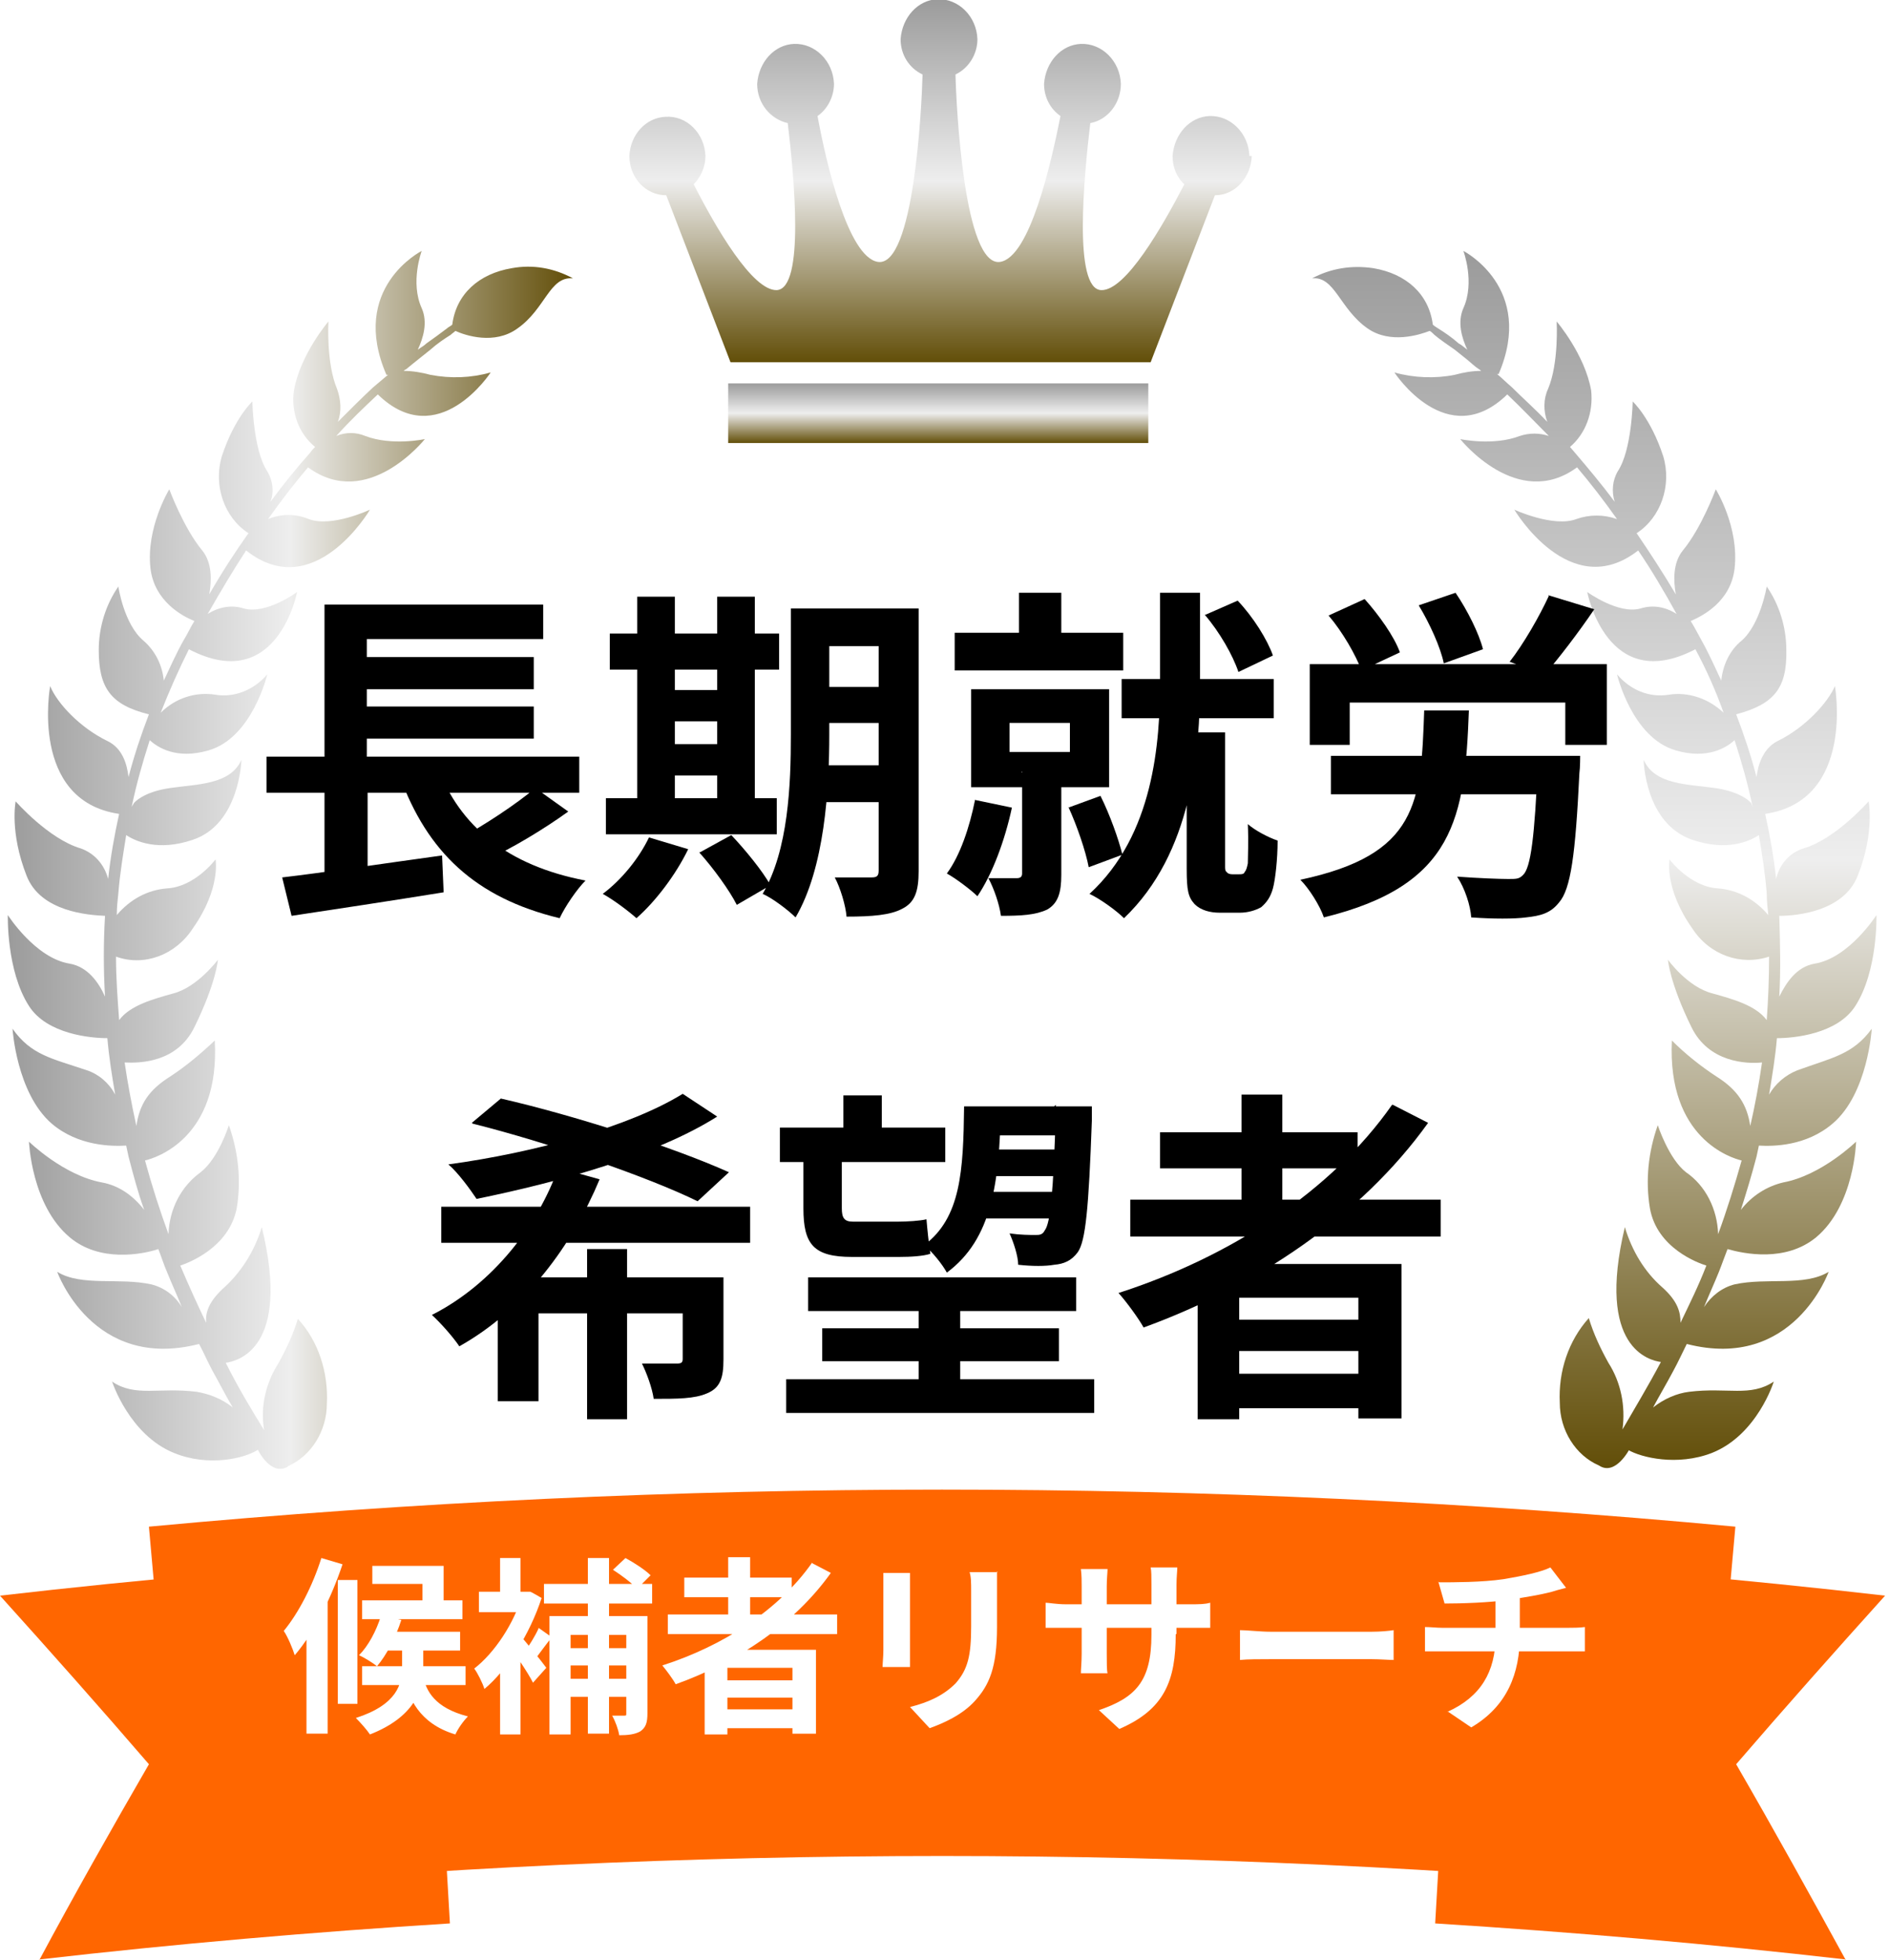 <?xml version="1.0" encoding="UTF-8"?>
<svg id="_レイヤー_1" data-name="レイヤー_1" xmlns="http://www.w3.org/2000/svg" version="1.1" xmlns:xlink="http://www.w3.org/1999/xlink" viewBox="0 0 241 250">
  <!-- Generator: Adobe Illustrator 29.1.0, SVG Export Plug-In . SVG Version: 2.1.0 Build 142)  -->
  <defs>
    <style>
      .st0, .st1 {
        fill: #f60;
        fill-rule: evenodd;
      }

      .st2 {
        fill: #fff;
      }

      .st3 {
        fill: url(#_名称未設定グラデーション_2);
      }

      .st4 {
        fill: url(#_名称未設定グラデーション);
      }

      .st5 {
        fill: url(#_名称未設定グラデーション_4);
      }

      .st6 {
        fill: url(#_名称未設定グラデーション_3);
      }

      .st1 {
        filter: url(#drop-shadow-1);
      }
    </style>
    <filter id="drop-shadow-1" x="7" y="178" width="227" height="76" filterUnits="userSpaceOnUse">
      <feOffset dx="0" dy="1"/>
      <feGaussianBlur result="blur" stdDeviation="4"/>
      <feFlood flood-color="#000" flood-opacity=".2"/>
      <feComposite in2="blur" operator="in"/>
      <feComposite in="SourceGraphic"/>
    </filter>
    <linearGradient id="_名称未設定グラデーション" data-name="名称未設定グラデーション" x1="119.7" y1="250.5" x2="119.7" y2="204.2" gradientTransform="translate(0 250.4) scale(1 -1)" gradientUnits="userSpaceOnUse">
      <stop offset="0" stop-color="#9b9b9b"/>
      <stop offset=".5" stop-color="#eee"/>
      <stop offset="1" stop-color="#624e08"/>
    </linearGradient>
    <linearGradient id="_名称未設定グラデーション_2" data-name="名称未設定グラデーション 2" x1="119.7" y1="201.5" x2="119.7" y2="193.9" gradientTransform="translate(0 250.4) scale(1 -1)" gradientUnits="userSpaceOnUse">
      <stop offset="0" stop-color="#9b9b9b"/>
      <stop offset=".5" stop-color="#eee"/>
      <stop offset="1" stop-color="#624e08"/>
    </linearGradient>
    <linearGradient id="_名称未設定グラデーション_3" data-name="名称未設定グラデーション 3" x1="1" y1="140.8" x2="73.1" y2="140.8" gradientTransform="translate(0 250.4) scale(1 -1)" gradientUnits="userSpaceOnUse">
      <stop offset="0" stop-color="#9b9b9b"/>
      <stop offset=".5" stop-color="#eee"/>
      <stop offset="1" stop-color="#624e08"/>
    </linearGradient>
    <linearGradient id="_名称未設定グラデーション_4" data-name="名称未設定グラデーション 4" x1="203.5" y1="218.4" x2="203.5" y2="63.1" gradientTransform="translate(0 250.4) scale(1 -1)" gradientUnits="userSpaceOnUse">
      <stop offset="0" stop-color="#9b9b9b"/>
      <stop offset=".5" stop-color="#eee"/>
      <stop offset="1" stop-color="#624e08"/>
    </linearGradient>
  </defs>
  <path class="st0" d="M235.5,249.9c-17.4-2-34.9-3.5-52.4-4.6.9-15.5,1.8-31.1,2.7-46.6,18.2,1.1,36.5,2.7,54.7,4.8-6.4,7.1-12.8,14.3-19,21.5,4.8,8.3,9.4,16.6,14,25"/>
  <path class="st0" d="M5,249.9c17.4-2,34.9-3.5,52.4-4.6-.9-15.5-1.8-31.1-2.7-46.6-18.2,1.1-36.5,2.7-54.7,4.8,6.4,7.1,12.8,14.3,19,21.5-4.8,8.3-9.5,16.6-14,25"/>
  <path class="st1" d="M217.3,240.2c-64.6-6-129.6-6-194.2,0-1.4-15.5-2.7-31-4.1-46.5,67.3-6.3,135-6.3,202.4,0-1.4,15.5-2.7,31-4.1,46.5"/>
  <path class="st4" d="M159.4,19.9c-.1-2.9-2.4-5.2-5.1-5.1-2.5.1-4.5,2.3-4.7,5.1,0,1.4.5,2.7,1.5,3.6-2.8,5.4-7.5,13.6-10.6,13.5-3.6-.1-2.2-14.6-1.4-21.3,2.2-.4,3.9-2.5,3.9-5-.1-2.9-2.4-5.2-5.1-5.1-2.5.1-4.5,2.3-4.7,5.1,0,1.7.8,3.2,2.1,4.1-1.2,6-3.9,18-7.7,18.6-4.6.7-5.6-19.8-5.7-23.9,1.7-.8,2.8-2.6,2.8-4.5-.1-2.9-2.4-5.2-5.1-5.1-2.5.1-4.5,2.3-4.7,5.1,0,2,1.1,3.7,2.8,4.5-.1,4.1-1.1,24.6-5.7,23.9-3.8-.6-6.6-12.6-7.7-18.6,1.3-.9,2.1-2.5,2.1-4.1-.1-2.9-2.4-5.2-5.1-5.1-2.5.1-4.5,2.3-4.7,5.1,0,2.5,1.7,4.5,3.9,5,.8,6.7,2.2,21.1-1.4,21.3-3.1.1-7.8-8-10.6-13.5.9-.9,1.5-2.2,1.5-3.6-.1-2.9-2.4-5.2-5.1-5-2.5.1-4.5,2.3-4.6,5,0,2.8,2.1,5,4.7,5l8.2,21.3h53.6l8.2-21.3c2.6,0,4.6-2.3,4.7-5"/>
  <path class="st3" d="M146.5,48.9h-53.6v7.6h53.6v-7.6Z"/>
  <path class="st6" d="M36.7,187c3-1.3,5-4.5,5-8,.2-4-1.1-8-3.7-10.8-.6,2-1.5,3.9-2.5,5.7-1.6,2.5-2.3,5.5-1.8,8.5-1.6-2.6-3.3-5.4-4.9-8.6h0c1.4-.2,8.4-1.7,4.6-17.3-.9,3-2.6,5.7-4.8,7.7-2,1.8-2.4,3.2-2.3,4.5-1.1-2.3-2.2-4.7-3.3-7.3h0c.9-.3,6.2-2.2,7.2-7.3.6-3.6.2-7.2-1-10.6,0,0-1.3,4.2-3.6,6-2.5,1.8-4,4.7-4.1,7.9-1.1-3-2.1-6.1-3-9.4,1.3-.3,9.6-2.8,8.9-15.3-1.8,1.7-3.7,3.3-5.7,4.6-2.7,1.7-3.9,3.5-4.3,6.3-.6-2.7-1.1-5.4-1.5-8.1,2,.1,6.7,0,8.9-4.5,2.8-5.7,3-8.6,3-8.6,0,0-2.6,3.5-5.7,4.3-2.5.7-5.5,1.5-6.9,3.4-.2-2.7-.4-5.4-.4-8.1,3.6,1.3,7.6-.2,9.8-3.6,3.6-5.1,2.9-8.8,2.9-8.8,0,0-2.6,3.5-6.2,3.7-2.5.2-4.7,1.4-6.4,3.4,0-.9.1-1.9.2-2.8.2-2.5.6-4.9,1-7.4,1.2.8,4.1,2.1,8.5.6,6-2,6.2-10.2,6.2-10.2-1.4,3.2-5.7,3.1-9.1,3.6-3.5.5-4.6,1.9-4.6,1.9l-.3.5c.6-2.9,1.4-5.7,2.3-8.5,1,.9,3.4,2.5,7.5,1.3,5.6-1.6,7.5-9.7,7.5-9.7-1.7,2-4.2,3-6.6,2.6-2.5-.4-5.1.4-7,2.3,1.1-2.8,2.3-5.5,3.6-8.1,11.3,5.9,13.8-7.3,13.8-7.3,0,0-3.9,2.9-6.8,2.1-1.5-.5-3.2-.2-4.6.7,1.6-2.8,3.2-5.5,4.9-8.1,8.7,6.9,15.8-5.2,15.8-5.2,0,0-4.9,2.3-7.8,1.2-1.7-.7-3.5-.7-5.2,0,1.7-2.4,3.4-4.6,5.1-6.6,7.6,5.6,14.9-3.6,14.9-3.6,0,0-4.2.9-7.6-.4-1.2-.5-2.5-.5-3.7,0,1.8-2,3.6-3.7,5.3-5.3,7.7,7.5,14.4-2.8,14.4-2.8-2.5.7-5.1.8-7.7.3-1.1-.3-2.3-.5-3.4-.5,0,0,.2-.2.3-.2.6-.5,1.1-.9,1.6-1.3.5-.4,1-.8,1.5-1.2.9-.8,1.8-1.4,2.6-1.9.2-.2.4-.3.6-.5,1.3.6,5,1.8,7.9-.3,3.6-2.5,4.1-6.7,7.1-6.4-2.4-1.3-5.1-1.8-7.8-1.3-4.2.7-7.1,3.3-7.6,7.2-.2.2-.5.3-.7.5-.8.6-1.6,1.2-2.6,1.9-.3.3-.7.5-1.1.8.7-1.5,1.3-3.5.5-5.3-1.5-3.3,0-7.3,0-7.3,0,0-9.3,4.7-4.5,15.8h.2c-.6.5-1.2,1-1.9,1.6-1.4,1.3-2.9,2.8-4.5,4.4.5-1.3.4-2.8-.1-4.2-1.4-3.3-1.1-8.6-1.1-8.6,0,0-3.6,4.2-4.4,8.8-.4,2.7.6,5.5,2.7,7.2-.2.2-.4.4-.6.7-1.7,1.9-3.4,4-5.1,6.3.5-1.3.3-2.7-.4-3.9-1.8-2.7-1.9-8.9-1.9-8.9,0,0-2.3,2.1-3.9,7-1.1,3.7.3,7.8,3.4,9.8-1.7,2.4-3.4,5-5,7.8.3-1.7.4-4-.9-5.6-2.4-2.9-4.2-7.8-4.2-7.8,0,0-3,4.9-2.4,10.1.5,4.2,4.1,6.1,5.6,6.7-.5.8-.9,1.7-1.4,2.5-.9,1.6-1.7,3.4-2.5,5.1-.2-2-1.1-3.8-2.6-5.1-2.5-2.1-3.2-6.9-3.2-6.9-1.6,2.3-2.5,5.2-2.5,8.1,0,4.8,1.5,7,6.4,8.2-1,2.6-1.9,5.3-2.6,8-.2-1.7-.8-3.7-2.7-4.6-3.5-1.7-6.4-4.8-7.3-7,0,0-2.7,14.6,8.8,16.3-.6,2.7-1.1,5.5-1.4,8.3-.5-1.9-1.8-3.3-3.5-3.9-4.1-1.2-8.3-6-8.3-6,0,0-.8,3.9,1.4,9.5,1.8,4.6,7.9,5,10,5.1-.2,3.4-.2,6.9,0,10.3-.8-1.8-2.2-3.8-4.5-4.2-4.4-.7-7.9-6.2-7.9-6.2,0,0-.2,7.1,2.7,11.6,2.3,3.6,7.9,4.1,10,4.1.2,2.4.6,4.9,1,7.2-.8-1.5-2.1-2.6-3.6-3.1-4.4-1.5-7.1-1.9-9.5-5.3,0,0,.5,8.2,5,12.1,3.4,2.9,7.7,2.9,9.5,2.8.1.5.2.9.3,1.4.6,2.3,1.2,4.6,2,6.8-1.4-1.8-3.2-3.1-5.4-3.5-4.9-.9-9.3-5.2-9.3-5.2,0,0,.3,8.1,5.2,12.2,3.8,3.2,9.2,2.2,11.3,1.5.4,1,.7,2,1.1,2.9.6,1.5,1.3,3,1.9,4.5-.9-1.5-2.3-2.5-3.9-2.9-4.1-.9-8.9.3-12-1.6,0,0,4.5,12.7,18.1,9.2.6,1.1,1.1,2.3,1.7,3.4.9,1.6,1.7,3.2,2.6,4.7-1.4-1.1-2.9-1.7-4.6-2-4.9-.6-7.8.7-10.8-1.3,0,0,2.2,6.8,7.9,9.1,4.4,1.8,9,.7,10.7-.4,0,0,1.7,3.5,3.9,2.1"/>
  <path class="st5" d="M207.7,184.9c1.7,1,6.3,2.1,10.7.4,5.8-2.3,7.9-9.1,7.9-9.1-3,2-5.9.7-10.8,1.3-1.6.2-3.2.9-4.6,2,.8-1.5,1.7-3,2.6-4.7.6-1.1,1.1-2.2,1.7-3.4,13.6,3.5,18.1-9.2,18.1-9.2-3.1,1.9-7.9.7-12,1.6-1.6.4-3,1.5-3.9,2.9.6-1.5,1.3-3,1.9-4.5.4-1,.7-1.9,1.1-2.9,2.1.6,7.4,1.7,11.3-1.5,4.9-4.1,5.1-12.2,5.1-12.2,0,0-4.4,4.3-9.3,5.2-2.1.5-4,1.7-5.4,3.5.7-2.2,1.4-4.5,2-6.8.1-.5.2-.9.3-1.4,1.8.1,6,.1,9.4-2.8,4.5-3.8,5-12.1,5-12.1-2.4,3.3-5.1,3.7-9.5,5.3-1.5.6-2.8,1.7-3.6,3.1.4-2.4.8-4.8,1-7.2,2.1,0,7.7-.5,10-4.1,2.9-4.5,2.7-11.6,2.7-11.6,0,0-3.5,5.5-7.9,6.2-2.3.4-3.6,2.4-4.5,4.2.2-3.4.1-6.9,0-10.3,2.1,0,8.2-.5,10-5.1,2.2-5.5,1.4-9.5,1.4-9.5,0,0-4.2,4.8-8.3,6-1.7.5-3.1,2-3.5,3.9-.3-2.8-.8-5.6-1.4-8.3,11.5-1.7,8.9-16.3,8.9-16.3-.9,2.1-3.8,5.3-7.3,7-1.8.9-2.5,2.9-2.7,4.6-.7-2.7-1.6-5.4-2.6-8,4.9-1.3,6.5-3.4,6.4-8.2,0-2.9-.9-5.8-2.5-8.1,0,0-.8,4.8-3.2,6.9-1.5,1.2-2.4,3.1-2.6,5.1-.8-1.7-1.6-3.5-2.5-5.1-.5-.9-.9-1.7-1.4-2.5,1.4-.6,5.1-2.4,5.6-6.7.6-5.3-2.4-10.1-2.4-10.1,0,0-1.8,4.9-4.2,7.8-1.3,1.6-1.2,3.9-.9,5.6-1.6-2.7-3.3-5.3-5-7.8,3.1-2,4.5-6.1,3.4-9.8-1.6-4.9-3.9-7-3.9-7,0,0-.1,6.2-1.9,8.9-.7,1.2-.8,2.6-.4,3.9-1.7-2.3-3.4-4.3-5.1-6.3l-.6-.7c2-1.7,3-4.4,2.7-7.2-.8-4.6-4.4-8.8-4.4-8.8,0,0,.3,5.3-1.1,8.6-.6,1.3-.6,2.8-.1,4.2-1.5-1.6-3.1-3-4.5-4.4-.7-.6-1.3-1.2-1.9-1.7h.2c4.7-11-4.5-15.7-4.5-15.7,0,0,1.5,4,0,7.3-.8,1.8-.2,3.8.5,5.3-.4-.3-.7-.6-1.1-.8-.9-.8-1.8-1.4-2.6-1.9-.3-.2-.5-.3-.7-.5-.5-3.9-3.4-6.5-7.6-7.2-2.7-.4-5.4,0-7.8,1.3,2.9-.3,3.5,3.9,7.1,6.4,2.9,2,6.6.8,7.9.3.2.1.4.3.6.5.7.6,1.6,1.2,2.6,1.9.5.4,1,.8,1.5,1.2.5.4,1,.9,1.6,1.3.1,0,.2.2.3.2-1.2,0-2.3.2-3.4.5-2.5.5-5.2.4-7.7-.3,0,0,6.7,10.3,14.4,2.8,1.7,1.6,3.4,3.4,5.3,5.3-1.2-.4-2.5-.4-3.7,0-3.4,1.3-7.6.4-7.6.4,0,0,7.3,9.2,14.9,3.6,1.7,2,3.4,4.2,5.1,6.6-1.7-.6-3.5-.6-5.2,0-2.9,1.1-7.9-1.2-7.9-1.2,0,0,7.1,12,15.8,5.2,1.7,2.5,3.3,5.2,4.9,8.1-1.4-.9-3-1.2-4.6-.7-2.8.8-6.8-2.1-6.8-2.1,0,0,2.5,13.2,13.8,7.3,1.4,2.6,2.6,5.3,3.6,8.1-1.9-1.8-4.5-2.7-7-2.3-2.5.4-4.9-.6-6.6-2.6,0,0,1.9,8.1,7.5,9.7,4.1,1.2,6.5-.4,7.5-1.3.9,2.8,1.7,5.6,2.3,8.5l-.2-.5s-1.1-1.4-4.6-1.9c-3.5-.5-7.7-.4-9.1-3.6,0,0,.1,8.1,6.2,10.2,4.4,1.5,7.3.2,8.5-.6.4,2.4.8,4.9,1,7.4,0,.9.1,1.9.2,2.8-1.7-2-3.9-3.2-6.4-3.4-3.6-.2-6.2-3.7-6.2-3.7,0,0-.7,3.7,2.9,8.8,2.2,3.4,6.2,4.8,9.8,3.6,0,2.7-.1,5.4-.3,8.1-1.4-1.9-4.4-2.7-6.9-3.4-3.2-.8-5.7-4.3-5.7-4.3,0,0,.2,2.9,3,8.6,2.2,4.5,7,4.7,9,4.5-.4,2.8-.9,5.5-1.5,8.1-.4-2.7-1.6-4.6-4.3-6.3-2-1.3-4-2.9-5.7-4.6-.6,12.5,7.6,15,8.9,15.3-.9,3.2-1.9,6.4-3,9.4-.1-3.2-1.6-6.2-4.1-7.9-2.2-1.7-3.6-6-3.6-6-1.2,3.4-1.6,7-1,10.6.9,5.1,6.2,7,7.2,7.3h0c-1,2.6-2.2,5-3.3,7.3,0-1.3-.3-2.7-2.3-4.5-2.3-2-3.9-4.7-4.8-7.7-3.7,15.5,3.2,17,4.6,17.2,0,0,0,0,0,0-1.7,3.2-3.4,6-4.9,8.6.4-3-.2-6-1.8-8.5-1-1.8-1.9-3.7-2.5-5.7-2.6,2.9-3.9,6.8-3.7,10.8,0,3.5,2,6.7,5,8,2.1,1.4,3.9-2.1,3.9-2.1"/>
  <path d="M144.2,153h39.6v4.7h-39.6v-4.7ZM148,144.4h25.2v4.6h-25.2v-4.6ZM155.7,168.3h19.7v4h-19.7v-4ZM155.7,175.2h19.7v4.4h-19.7v-4.4ZM158.4,139.6h5.2v15.9h-5.2v-15.9ZM177.7,140.9l4.5,2.3c-8.6,12-22,20.9-36.3,26.1-.6-1.1-2.2-3.3-3.2-4.4,14.3-4.6,27.2-13,34.9-24ZM152.8,161.2h26v19.7h-5.5v-15.4h-15.2v15.5h-5.3v-19.8Z"/>
  <path d="M103.1,162.9h34.2v4.3h-34.2v-4.3ZM99.5,143.8h21.1v4.4h-21.1v-4.4ZM124.4,141.1h11.6v3.7h-11.6v-3.7ZM125,146.6h11.4v3.4h-11.4v-3.4ZM124.8,152h11.4v3.4h-11.4v-3.4ZM104.9,169.4h30.2v4.2h-30.2v-4.2ZM100.3,175.9h39.3v4.3h-39.3v-4.3ZM117.2,165h5.3v13.6h-5.3v-13.6ZM107.6,139.7h4.9v6h-4.9v-6ZM102.6,146.4h4.8v7.7c0,1.2.3,1.7,1.4,1.7h5.8c1.1,0,2.8-.1,3.6-.3.1,1.2.3,3.2.5,4.4-.9.3-2.5.4-4,.4h-6c-4.9,0-6.2-1.6-6.2-6.2v-7.6ZM134.5,141.1h4.8s0,1.3,0,1.8c-.4,11.2-.8,15.4-1.8,16.8-.8,1.1-1.8,1.5-3,1.6-1.1.2-2.8.2-4.6,0,0-1.1-.6-2.9-1.1-4,1.4.2,2.6.2,3.3.2.5,0,.9,0,1.2-.6.7-.9,1.1-4.7,1.4-15.2v-.8ZM123,141.1h4.7c-.2,9.7-1.1,16.9-6.9,21.2-.6-1.1-1.9-2.7-2.9-3.5,4.7-3.5,5-9.5,5.1-17.7Z"/>
  <path d="M56.3,153.9h39.4v4.6h-39.4v-4.6ZM87.1,139.5l4.4,2.9c-7.9,5-20.4,8.4-30.7,10.5-.8-1.2-2.4-3.4-3.6-4.4,11-1.5,23.1-4.8,29.9-9ZM74.9,159.3h5.1v21.7h-5.1v-21.7ZM63.4,162.9h25.9v4.6h-20.6v11.2h-5.2v-15.8ZM87,162.9h5.3v10.5c0,2.3-.4,3.6-2.1,4.3-1.6.7-3.8.7-6.8.7-.2-1.4-.9-3.3-1.5-4.5,1.8,0,3.8,0,4.4,0,.6,0,.8-.1.8-.6v-10.4ZM60.2,143.2l3.7-3.1c9.2,2.1,22,6.2,29.1,9.4l-4,3.7c-6.3-3.1-19.1-7.5-28.7-9.9ZM71.1,148.9l5.4,1.5c-3.5,8.4-9.5,16.6-17.9,21.3-.8-1.2-2.4-3-3.5-4,7.9-4,13.6-11.6,16.1-18.7Z"/>
  <path d="M167.1,84.7h37.9v10.3h-5.3v-5.4h-27.5v5.4h-5.1v-10.3ZM169.8,96.4h28.2v4.9h-28.2v-4.9ZM196.2,96.4h5.4s0,1.5-.1,2.2c-.5,10.4-1.1,14.8-2.6,16.5-1.1,1.4-2.4,1.7-4.2,1.9-1.5.2-4.2.2-7,0-.1-1.5-.8-3.7-1.8-5.2,2.7.2,5.4.3,6.5.3s1.4,0,1.9-.5c1-.9,1.5-4.9,1.9-14.3v-.8ZM181.7,90.6h5.7c-.5,13.7-1.8,22.3-18.5,26.4-.5-1.5-1.9-3.7-3-4.8,15-3.2,15.4-9.8,15.8-21.6ZM197.5,75.9l5.9,1.8c-2.1,3.1-4.5,6.2-6.3,8.3l-4.5-1.6c1.8-2.3,3.8-5.8,5-8.4ZM169.5,78.5l4.6-2.1c1.8,2,3.8,4.8,4.5,6.8l-4.9,2.3c-.7-1.9-2.4-4.9-4.2-7ZM181,77.2l4.7-1.6c1.5,2.2,3,5.2,3.5,7.2l-5,1.8c-.4-2-1.8-5.1-3.2-7.4Z"/>
  <path d="M130,75.6h5.4v7.6h-5.4v-7.6ZM121.8,80.7h21.5v4.8h-21.5v-4.8ZM143.1,86.6h19.4v5h-19.4v-5ZM128.8,92.2v3.7h7.7v-3.7h-7.7ZM123.9,87.9h17.6v12.5h-17.6v-12.5ZM130.3,98.5h5.1v13.1c0,2.2-.4,3.6-1.8,4.4-1.5.7-3.3.8-5.9.8-.2-1.5-.9-3.5-1.6-4.8,1.5,0,3.1,0,3.6,0,.5,0,.7-.2.7-.6v-13ZM124.3,102l4.8,1c-.9,4.2-2.5,8.5-4.4,11.3-.8-.8-2.8-2.3-3.9-2.9,1.7-2.3,2.9-5.9,3.6-9.4ZM136.3,103l4.1-1.5c1.2,2.4,2.3,5.5,2.8,7.5l-4.3,1.6c-.4-2.1-1.5-5.3-2.6-7.7ZM153.8,78.4l4.1-1.8c2,2.1,3.8,5,4.5,7l-4.4,2.1c-.7-2.1-2.4-5.1-4.3-7.3ZM148,75.6h5.1v11.3c0,9-1,21.9-9.7,30.2-1-1-3.1-2.5-4.4-3.1,8.2-7.5,9-19.3,9-27.1v-11.3ZM151.5,93.4h4.8v17.1c0,.3,0,.6.2.7.1.2.4.3.7.3h.9c.3,0,.6,0,.7-.3.2-.2.3-.6.4-1.1,0-.8.1-2.7,0-5,.9.8,2.6,1.7,3.8,2.1,0,2.4-.3,5-.6,6.1-.3,1.1-.8,1.8-1.5,2.4-.7.4-1.7.7-2.7.7h-2.6c-1.2,0-2.4-.3-3.2-1.1-.8-.9-1-1.7-1-4.5v-17.5Z"/>
  <path d="M103,77.6h11.4v4.8h-11.4v-4.8ZM103,87.6h11.4v4.6h-11.4v-4.6ZM103,97.6h11.4v4.7h-11.4v-4.7ZM112.1,77.6h5.1v33.5c0,2.6-.5,4-2.1,4.8-1.5.8-3.8,1-7.1,1-.1-1.4-.8-3.7-1.5-5,1.9,0,4,0,4.7,0,.7,0,.9-.2.9-.9v-33.4ZM100.9,77.6h4.9v16.1c0,7-.6,17-4.3,23.3-.9-.9-3-2.5-4.2-3,3.3-5.6,3.6-14,3.6-20.3v-16.1ZM77.8,80.8h21.6v4.6h-21.6v-4.6ZM83.6,88h10.5v4h-10.5v-4ZM83.6,94.9h10.5v4h-10.5v-4ZM77.3,101.8h21.8v4.6h-21.8v-4.6ZM81.3,76.1h4.8v27.4h-4.8v-27.4ZM91.5,76.1h4.8v27.4h-4.8v-27.4ZM82.8,106.8l5,1.5c-1.6,3.3-4.2,6.7-6.6,8.8-1-.9-3-2.4-4.3-3.1,2.4-1.8,4.6-4.5,5.9-7.2ZM89.3,108.7l4-2.2c1.8,1.9,4,4.6,5,6.4l-4.3,2.5c-.9-1.8-3-4.7-4.8-6.7Z"/>
  <path d="M34,96.5h39.9v4.6h-39.9v-4.6ZM44.3,83.8h23.8v4.1h-23.8v-4.1ZM44.3,90.1h23.8v4.1h-23.8v-4.1ZM36,111.9c5.2-.6,13.1-1.8,20.4-2.8l.2,4.7c-6.8,1.1-14.1,2.2-19.4,3l-1.2-4.9ZM55.8,97.7c2.8,7.7,9,12.7,18.9,14.6-1.1,1.1-2.6,3.3-3.3,4.8-10.8-2.6-16.9-8.5-20.4-18.1l4.8-1.2ZM68.3,100.5l4.2,3c-3.2,2.3-7.2,4.7-10.3,6.1l-3.5-2.7c3-1.6,7.1-4.3,9.6-6.4ZM41.4,77.1h27.9v4.4h-22.5v16.9h-5.4v-21.3ZM41.4,97.8h5.5v14.7l-5.5.6v-15.2Z"/>
  <path class="st2" d="M183.6,201.8c1.8,0,5.5,0,8.2-.4,2.4-.4,4.8-.9,6-1.5l2,2.6c-.8.2-1.5.4-1.8.5-1.5.4-3.4.7-5.3,1-2.7.4-6.3.5-8.4.5l-.8-2.8ZM184.7,218.3c4.2-1.9,6.1-5.1,6.1-9.6v-5l3.1-.4v5.3c0,4.8-1.6,9-6.2,11.7l-3.1-2.1ZM181.8,207.5c.7,0,1.5.1,2.2.1h16c.5,0,1.6,0,2.2-.1v3.1c-.6,0-1.4,0-2.1,0h-16c-.7,0-1.6,0-2.3,0v-3.1Z"/>
  <path class="st2" d="M158.2,207.9c.9,0,2.6.2,3.9.2h12.9c1.1,0,2.2-.1,2.8-.2v3.8c-.6,0-1.8-.1-2.8-.1h-12.9c-1.3,0-3,0-3.9.1v-3.8Z"/>
  <path class="st2" d="M150,208.4c0,5.9-1.4,9.6-7.2,12.1l-2.6-2.4c4.7-1.6,6.7-3.7,6.7-9.6v-6.4c0-1,0-1.8-.1-2.2h3.4c0,.5-.1,1.2-.1,2.2v6.3ZM141.3,200.1c0,.5-.1,1.2-.1,2.2v8.6c0,1.1,0,2.1.1,2.5h-3.4c0-.5.1-1.4.1-2.5v-8.6c0-.7,0-1.4-.1-2.2h3.4ZM133.4,204.4c.4,0,1.4.2,2.6.2h15.7c1.3,0,2,0,2.7-.2v3.2c-.5,0-1.4,0-2.6,0h-15.8c-1.2,0-2,0-2.6,0v-3.3Z"/>
  <path class="st2" d="M127.2,200.4c0,.7,0,1.4,0,2.4v4.7c0,5.2-1,7.4-2.8,9.4-1.6,1.8-4.1,2.9-5.8,3.5l-2.5-2.7c2.4-.6,4.3-1.5,5.8-3,1.6-1.8,2-3.6,2-7.3v-4.5c0-1,0-1.8-.2-2.4h3.6ZM116.1,200.6c0,.6,0,1.1,0,1.8v8.1c0,.6,0,1.5,0,2.1h-3.5c0-.4.1-1.4.1-2.1v-8.1c0-.4,0-1.3,0-1.8h3.5Z"/>
  <path class="st2" d="M85.2,205.9h21.6v2.5h-21.6v-2.5ZM87.3,201.2h13.7v2.5h-13.7v-2.5ZM91.5,214.3h10.7v2.2h-10.7v-2.2ZM91.5,218h10.7v2.4h-10.7v-2.4ZM92.9,198.6h2.8v8.7h-2.8v-8.7ZM103.5,199.3l2.5,1.3c-4.7,6.6-12,11.4-19.8,14.2-.3-.6-1.2-1.8-1.7-2.4,7.8-2.5,14.9-7.1,19.1-13.1ZM89.9,210.4h14.2v10.7h-3v-8.4h-8.3v8.5h-2.9v-10.8Z"/>
  <path class="st2" d="M79.9,206.1h2.7v12.4c0,1.2-.2,1.8-.9,2.3-.7.4-1.6.5-2.7.5-.1-.7-.5-1.8-.9-2.5.6,0,1.2,0,1.5,0s.3,0,.3-.3v-12.4ZM78.2,200.2l1.6-1.5c1.1.6,2.5,1.5,3.2,2.2l-1.7,1.7c-.7-.7-2-1.7-3.1-2.4ZM70.1,206.1h10.6v2.4h-7.9v12.7h-2.7v-15.1ZM71.6,210.2h9.3v2.2h-9.3v-2.2ZM71.6,214.1h9.2v2.3h-9.2v-2.3ZM69.4,202h13.8v2.5h-13.8v-2.5ZM75,198.7h2.7v22.4h-2.7v-22.4ZM63.8,211.3l2.6-3.1v13h-2.6v-9.9ZM61.1,203h6.4v2.6h-6.4v-2.6ZM63.8,198.7h2.6v5.6h-2.6v-5.6ZM66.1,208.3c.7.7,3.1,3.7,3.6,4.4l-1.7,1.9c-.7-1.4-2.5-4-3.4-5.1l1.5-1.2ZM66.6,203h1c0-.1,1.5.8,1.5.8-1.5,4.6-4.4,9.2-7.3,11.6-.2-.7-.9-2.1-1.3-2.6,2.6-2,5.1-5.8,6.1-9.3v-.5ZM68.7,207.6l1.7,1.2c-.8,1-1.6,2.1-2.2,2.9l-1.3-1c.6-.8,1.4-2.1,1.8-3Z"/>
  <path class="st2" d="M48.6,206l2.6.6c-.7,2.2-1.9,4.5-3.1,5.9-.5-.4-1.6-1.1-2.3-1.4,1.2-1.2,2.2-3.1,2.8-5ZM47.5,199.7h9.1v5.5h-2.7v-3.2h-6.4v-2.4ZM48.5,208.1h10.2v2.4h-10.2v-2.4ZM46.2,212.5h13.2v2.4h-13.2v-2.4ZM46.2,204.1h12.8v2.4h-12.8v-2.4ZM54,213.9c.4,1.7,1.4,3.9,5.7,5-.6.6-1.3,1.6-1.6,2.3-4.7-1.4-6-4.8-6.5-7.1l2.4-.3ZM51.2,209.2h2.8v3.6c0,2.8-1.2,6.2-6.8,8.4-.4-.6-1.2-1.5-1.8-2.1,5.3-1.7,5.9-4.4,5.9-6.4v-3.5ZM43.1,201.5h2.5v15.8h-2.5v-15.8ZM41,198.7l2.7.8c-1.4,4.2-3.6,8.7-6.1,11.6-.2-.7-.9-2.4-1.4-3.1,1.9-2.3,3.7-5.8,4.8-9.3ZM39.1,205.2l2.7-2.6h0v18.5h-2.7v-15.9Z"/>
</svg>